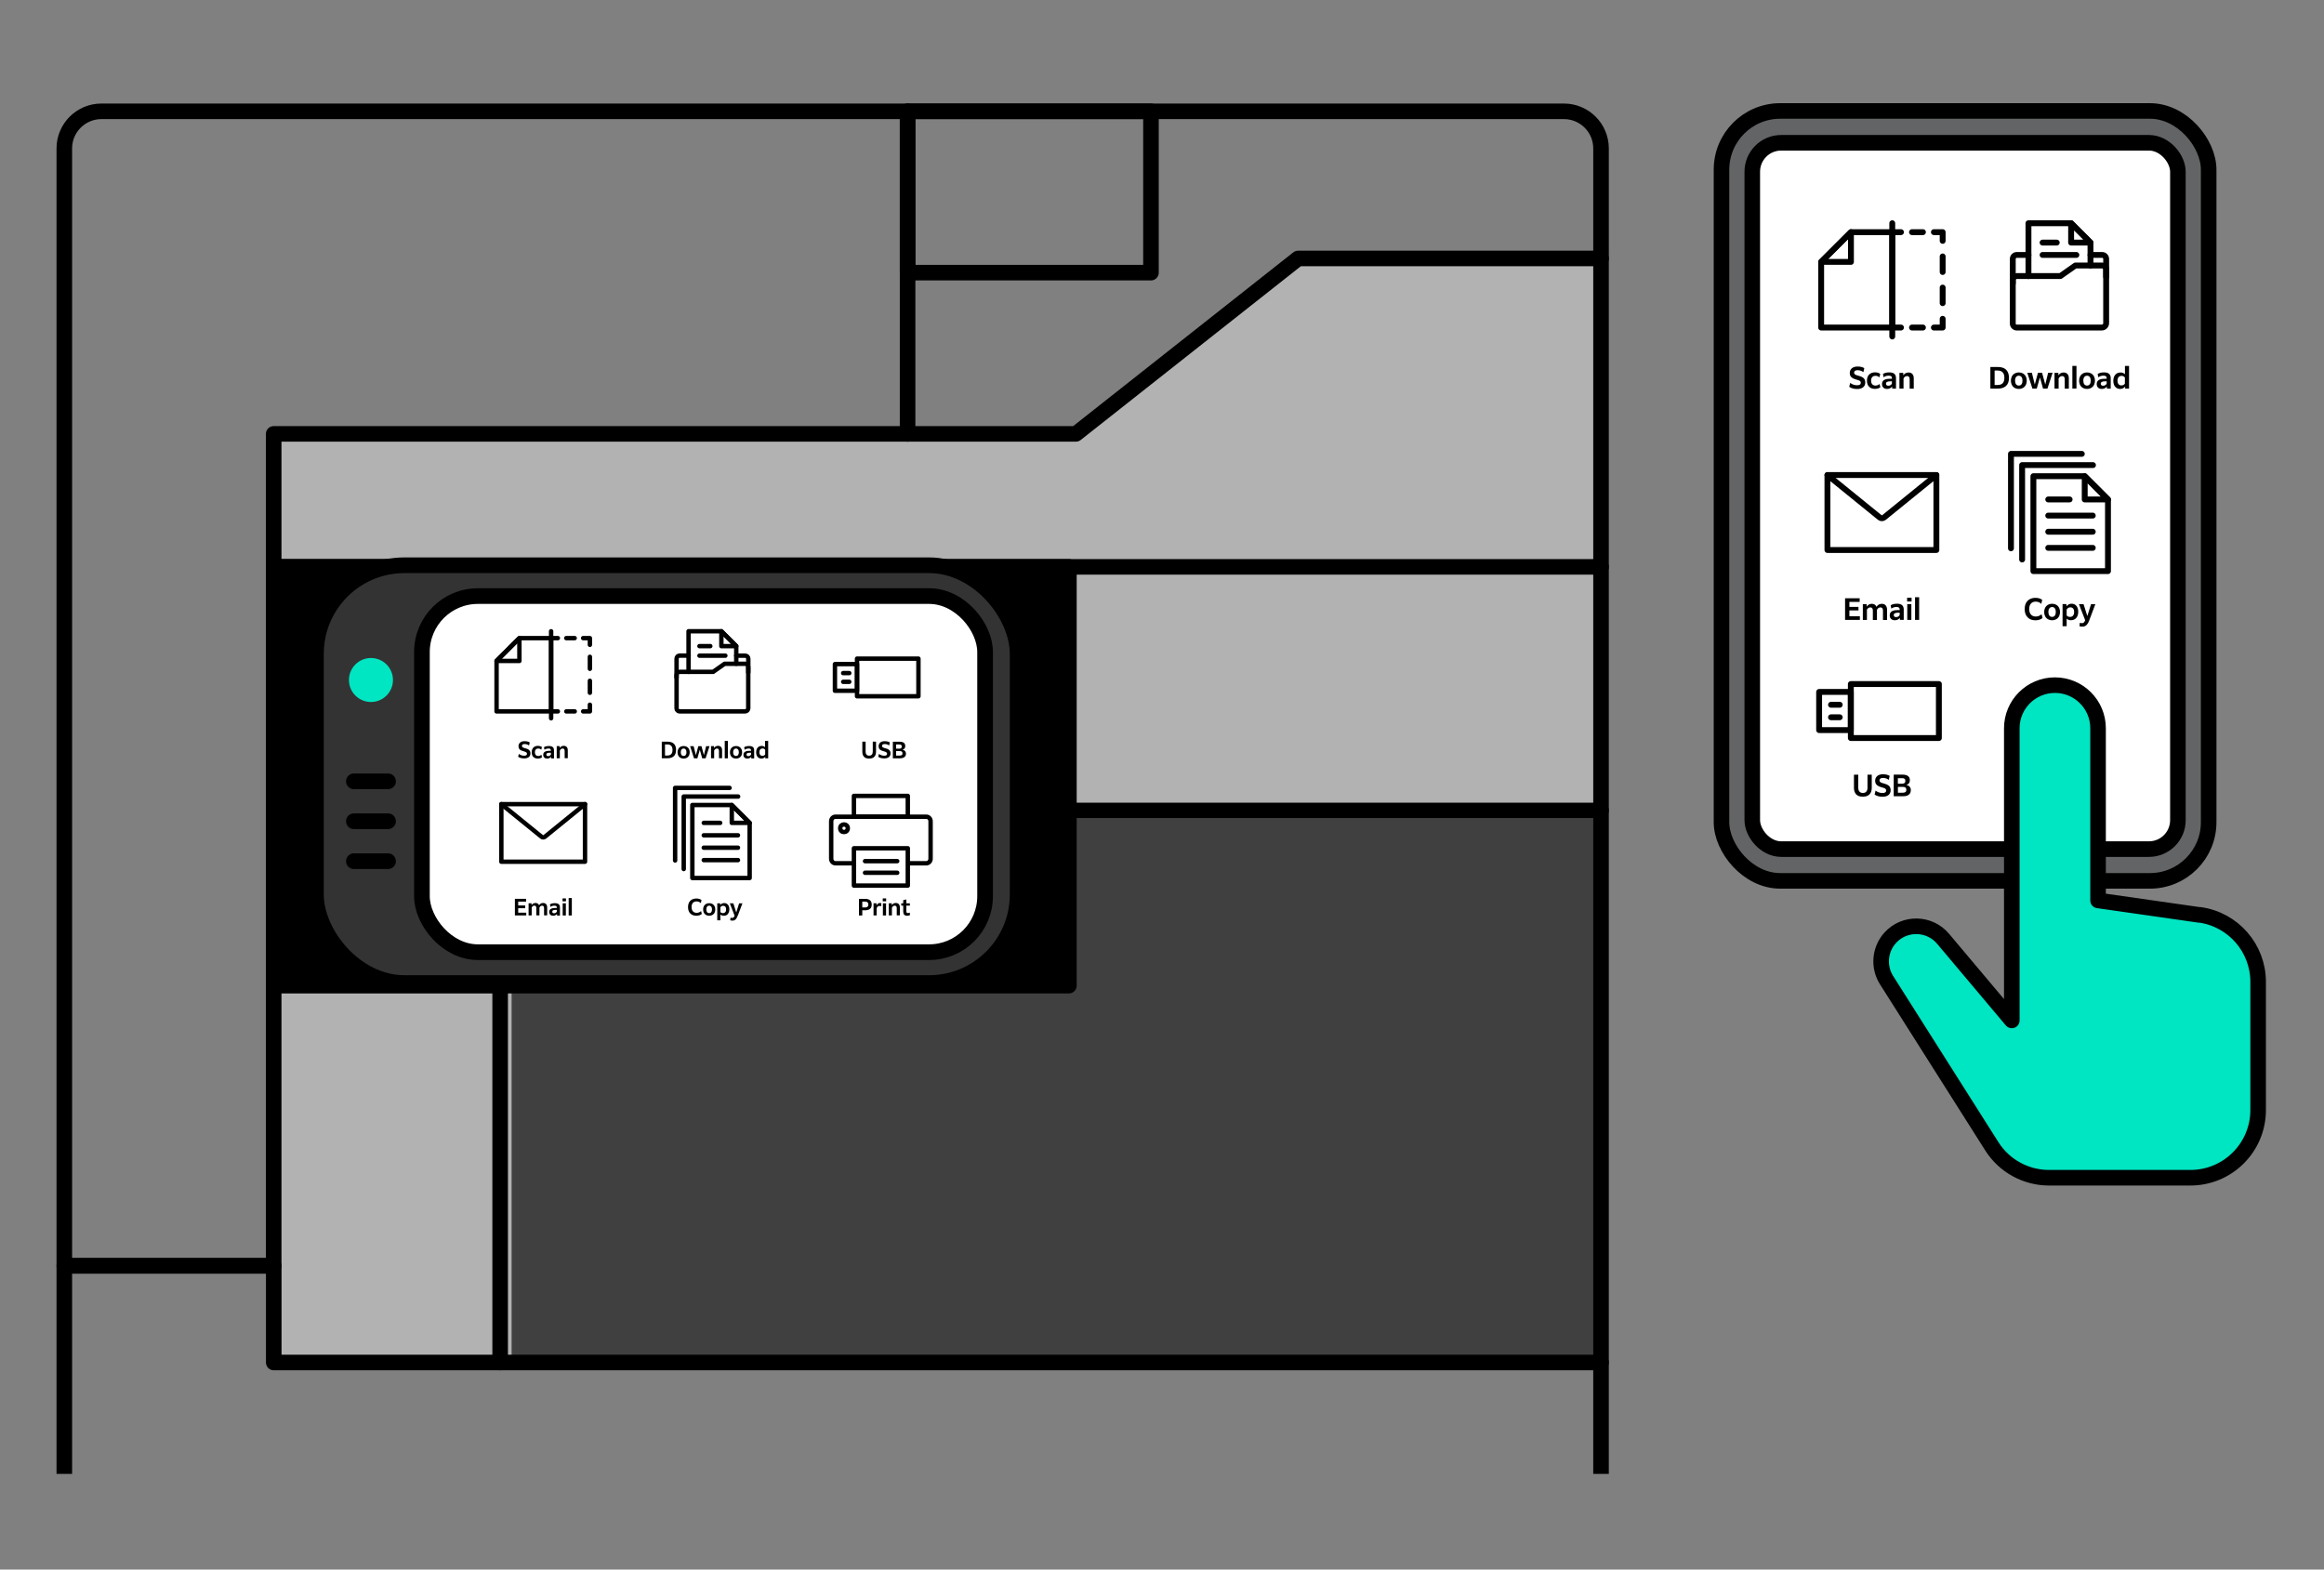 <?xml version="1.0" encoding="UTF-8"?>
<svg xmlns="http://www.w3.org/2000/svg" xmlns:xlink="http://www.w3.org/1999/xlink" id="Layer_1" data-name="Layer 1" viewBox="0 0 447.75 302.42">
  <rect x="0" y="0" width="447.75" height="302.42" fill="#808080" stroke="none"/>
  <defs>
    <style>
      .cls-1 {
        stroke-dasharray: 0 0 2.31 2.31;
      }

      .cls-1, .cls-2, .cls-3, .cls-4, .cls-5, .cls-6, .cls-7, .cls-8, .cls-9 {
        fill: none;
      }

      .cls-1, .cls-2, .cls-4, .cls-5, .cls-10, .cls-6, .cls-11, .cls-12, .cls-13, .cls-14, .cls-7, .cls-15, .cls-8, .cls-9 {
        stroke: #000;
      }

      .cls-1, .cls-2, .cls-4, .cls-5, .cls-10, .cls-6, .cls-11, .cls-14, .cls-7, .cls-15, .cls-8, .cls-9 {
        stroke-linecap: round;
        stroke-linejoin: round;
      }

      .cls-1, .cls-2, .cls-7 {
        stroke-width: .85px;
      }

      .cls-2 {
        stroke-dasharray: 0 0 1.62 1.62;
      }

      .cls-3, .cls-16, .cls-17, .cls-18, .cls-19 {
        stroke-width: 0px;
      }

      .cls-4, .cls-5, .cls-6 {
        stroke-width: 1.13px;
      }

      .cls-5 {
        stroke-dasharray: 0 0 3 3;
      }

      .cls-20 {
        clip-path: url(#clippath-1);
      }

      .cls-10, .cls-11, .cls-14, .cls-15, .cls-8 {
        stroke-width: 3px;
      }

      .cls-6 {
        stroke-dasharray: 0 0 2.11 2.11;
      }

      .cls-11 {
        fill: #636466;
      }

      .cls-12 {
        fill: #333;
      }

      .cls-12, .cls-13 {
        stroke-miterlimit: 10;
      }

      .cls-12, .cls-13, .cls-9 {
        stroke-width: 3.02px;
      }

      .cls-13, .cls-15 {
        fill: #fff;
      }

      .cls-14, .cls-19 {
        fill: #00e5c2;
      }

      .cls-17 {
        fill: #404040;
      }

      .cls-18 {
        fill: #b2b2b2;
      }
    </style>
    <clipPath id="clippath-1">
      <rect class="cls-3" x="-15.55" y="4.9" width="346.02" height="279.08"></rect>
    </clipPath>
  </defs>
  <g>
    <g>
      <rect class="cls-11" x="331.67" y="21.38" width="93.86" height="148.34" rx="11.31" ry="11.31"></rect>
      <rect class="cls-15" x="337.6" y="27.51" width="82" height="136.09" rx="5.57" ry="5.57"></rect>
    </g>
    <g>
      <g>
        <line class="cls-4" x1="364.57" y1="44.73" x2="366.25" y2="44.73"></line>
        <line class="cls-6" x1="368.37" y1="44.73" x2="371.54" y2="44.73"></line>
        <polyline class="cls-4" points="372.59 44.73 374.28 44.73 374.28 46.41"></polyline>
        <line class="cls-5" x1="374.28" y1="49.41" x2="374.28" y2="59.92"></line>
        <polyline class="cls-4" points="374.28 61.43 374.28 63.11 372.59 63.11"></polyline>
        <line class="cls-6" x1="370.48" y1="63.11" x2="367.31" y2="63.11"></line>
        <line class="cls-4" x1="366.25" y1="63.11" x2="364.57" y2="63.11"></line>
      </g>
      <g>
        <g>
          <polygon class="cls-4" points="364.57 63.11 350.87 63.11 350.87 50.46 356.61 44.73 364.57 44.73 364.57 63.11"></polygon>
          <polygon class="cls-4" points="356.61 50.46 350.87 50.46 356.61 44.73 356.61 50.46"></polygon>
        </g>
        <line class="cls-4" x1="364.57" y1="43.01" x2="364.57" y2="64.83"></line>
      </g>
    </g>
    <g>
      <g>
        <polyline class="cls-4" points="390.81 53.2 390.81 43.01 399.03 43.01 402.76 46.74 402.76 51.16"></polyline>
        <polygon class="cls-4" points="399.03 46.74 399.03 43.01 402.76 46.74 399.03 46.74"></polygon>
      </g>
      <path class="cls-4" d="M405.78,62.27v-10.34c0-.42-.34-.77-.77-.77h-5.16l-2.89,2.03h-8.4c-.42,0-.77.34-.77.77v8.38c0,.42.34.77.77.77h16.38c.46,0,.84-.38.84-.84Z"></path>
      <path class="cls-4" d="M402.76,49.12h2.25c.42,0,.77.34.77.77v3.44"></path>
      <path class="cls-4" d="M387.79,54.6v-4.71c0-.42.34-.77.77-.77h2.25"></path>
      <line class="cls-4" x1="393.53" y1="49.12" x2="400.04" y2="49.12"></line>
      <line class="cls-4" x1="393.53" y1="46.74" x2="396.26" y2="46.74"></line>
    </g>
    <path class="cls-14" d="M423.87,176.3l-19.65-2.81v-33.17c0-4.59-3.72-8.31-8.31-8.31s-8.31,3.72-8.31,8.31v56.29l-13.24-15.73c-2.63-3.12-7.4-3.22-10.16-.22h0c-2.06,2.25-2.36,5.61-.73,8.19l20.28,32.01c2.39,3.78,6.55,6.06,11.02,6.06h27.24c7.21,0,13.05-5.84,13.05-13.05v-24.68c0-6.49-4.77-12-11.2-12.92Z"></path>
    <g>
      <rect class="cls-4" x="352.08" y="91.53" width="20.99" height="14.44"></rect>
      <path class="cls-4" d="M352.08,91.53l10.08,8.18c.24.19.58.19.82,0l10.08-8.18"></path>
    </g>
    <g>
      <polyline class="cls-4" points="389.59 107.8 389.59 89.61 403.24 89.61"></polyline>
      <polyline class="cls-4" points="387.44 105.65 387.44 87.45 401.09 87.45"></polyline>
      <g>
        <g>
          <polygon class="cls-4" points="391.76 110.04 391.76 91.75 401.65 91.75 406.13 96.23 406.13 110.04 391.76 110.04"></polygon>
          <polygon class="cls-4" points="401.65 96.23 401.65 91.75 406.13 96.23 401.65 96.23"></polygon>
        </g>
        <line class="cls-4" x1="398.74" y1="96.23" x2="394.62" y2="96.23"></line>
        <line class="cls-4" x1="403.2" y1="99.34" x2="394.62" y2="99.34"></line>
        <line class="cls-4" x1="403.2" y1="102.45" x2="394.62" y2="102.45"></line>
        <line class="cls-4" x1="403.2" y1="105.56" x2="394.62" y2="105.56"></line>
      </g>
    </g>
    <g>
      <path class="cls-16" d="M358.33,118.73v.71h-2.85v-4.17h2.81v.7h-1.98v.96h1.75v.68h-1.75v1.12h2.02Z"></path>
      <path class="cls-16" d="M359.69,117.5v1.95h-.79v-3.04h.74v.47c.26-.36.58-.54.99-.54.22,0,.4.05.56.15s.27.24.34.43c.25-.39.59-.58,1.03-.58.32,0,.57.1.74.3s.27.48.27.84v1.98h-.79v-1.81c0-.41-.16-.62-.48-.62-.15,0-.29.04-.41.13s-.21.21-.27.35v1.95h-.79v-1.81c0-.41-.16-.62-.48-.62-.15,0-.29.04-.41.13-.12.09-.21.21-.27.35Z"></path>
      <path class="cls-16" d="M366.04,119.44v-.39c-.25.3-.57.46-.97.46-.3,0-.54-.08-.72-.25-.18-.17-.27-.4-.27-.7,0-.34.13-.59.38-.76.25-.17.64-.25,1.16-.25h.38v-.1c0-.17-.04-.3-.14-.38-.09-.08-.25-.12-.48-.12-.37,0-.7.1-.99.31l-.13-.63c.31-.21.71-.31,1.22-.31.45,0,.78.09.99.28.2.19.31.46.31.81v2.03h-.74ZM365.31,118.9c.16,0,.3-.04.42-.11.12-.08.21-.17.27-.29v-.45h-.27c-.3,0-.52.04-.66.11s-.21.19-.21.35c0,.13.04.23.12.29.08.07.19.1.33.1Z"></path>
      <path class="cls-16" d="M367.43,115.89v-.73h.86v.73h-.86ZM367.46,119.44v-3.04h.79v3.04h-.79Z"></path>
      <path class="cls-16" d="M368.96,119.44v-4.37h.79v4.37h-.79Z"></path>
    </g>
    <g>
      <path class="cls-16" d="M357.19,151.77v-2.51h.83v2.51c0,.33.08.58.23.75s.37.26.66.26.51-.08.66-.26c.15-.17.23-.42.23-.75v-2.51h.82v2.51c0,.57-.15,1-.44,1.29-.29.3-.72.44-1.29.44s-.99-.15-1.27-.44c-.29-.3-.43-.73-.43-1.29Z"></path>
      <path class="cls-16" d="M361.17,153.1l.18-.76c.42.3.86.45,1.34.45.24,0,.42-.04.53-.12.12-.08.18-.2.18-.35,0-.06,0-.11-.02-.16s-.04-.09-.08-.13c-.04-.04-.08-.07-.11-.1s-.1-.06-.17-.08-.15-.05-.21-.07c-.06-.02-.15-.05-.26-.08-.1-.03-.19-.06-.25-.08-.06-.02-.14-.05-.25-.09-.1-.04-.18-.08-.24-.12-.06-.04-.13-.09-.21-.16-.08-.07-.13-.13-.18-.21s-.08-.16-.11-.26-.04-.21-.04-.33c0-.38.13-.69.39-.92s.64-.35,1.14-.35c.24,0,.47.03.7.08.22.06.41.13.57.23l-.17.77c-.33-.24-.7-.37-1.11-.37-.24,0-.41.04-.52.13-.11.08-.16.2-.16.34,0,.07.01.13.04.18s.06.1.09.13c.04.04.09.07.18.11.08.04.16.07.23.09.07.02.17.05.31.09.08.02.15.04.2.06.05.02.12.04.2.07.08.03.15.06.2.08.05.03.11.06.18.1s.12.08.17.12c.04.04.09.09.14.15.05.06.08.12.11.19.03.07.05.14.07.23s.03.18.03.27c0,.4-.13.71-.4.94-.27.23-.66.34-1.18.34-.58,0-1.08-.13-1.5-.41Z"></path>
      <path class="cls-16" d="M368.14,152.26c0,.17-.03.33-.08.46-.06.13-.13.25-.23.33-.09.09-.21.16-.34.22s-.27.1-.41.12c-.14.02-.29.03-.45.03h-1.78v-4.17h1.7c.46,0,.81.09,1.05.27.24.18.36.45.36.8,0,.48-.22.79-.67.92.57.13.86.47.86,1.01ZM366.45,149.94h-.8v1.06h.79c.21,0,.37-.04.48-.12.11-.08.17-.22.17-.42s-.05-.33-.16-.41c-.11-.08-.27-.12-.48-.12ZM365.66,151.6v1.14h.89c.23,0,.41-.04.54-.12.12-.08.19-.23.19-.44s-.06-.35-.18-.44-.3-.13-.53-.13h-.91Z"></path>
    </g>
    <g>
      <path class="cls-16" d="M393.52,119.08c-.16.13-.35.24-.58.32-.23.08-.5.12-.79.12-.63,0-1.14-.19-1.51-.58-.37-.38-.56-.91-.56-1.59s.19-1.21.56-1.59c.38-.38.88-.57,1.52-.57.53,0,.96.13,1.3.39l-.18.77c-.29-.29-.65-.43-1.07-.43s-.71.13-.93.38c-.22.25-.33.6-.33,1.05s.12.82.35,1.07.54.37.92.37c.23,0,.44-.04.63-.13s.35-.19.49-.32l.18.74Z"></path>
      <path class="cls-16" d="M395.97,119.4c-.19.07-.39.11-.61.11s-.42-.04-.6-.11-.35-.17-.48-.3c-.14-.13-.24-.3-.32-.5s-.12-.43-.12-.68.04-.48.12-.68.18-.37.32-.5c.14-.13.3-.23.48-.3s.39-.11.6-.11.42.04.61.11.35.17.48.3c.14.13.24.3.32.5.08.2.12.43.12.68s-.04.48-.12.68c-.08.2-.18.37-.32.5-.14.13-.3.23-.48.3ZM395.37,118.86c.22,0,.4-.08.52-.25.13-.17.19-.4.19-.7s-.06-.53-.19-.7c-.13-.17-.3-.25-.52-.25s-.4.08-.53.25c-.13.17-.19.4-.19.7s.06.53.19.7c.13.17.3.25.53.25Z"></path>
      <path class="cls-16" d="M399.02,119.51c-.34,0-.62-.1-.85-.31v1.45h-.79v-4.26h.74l.02.43c.24-.33.57-.5.99-.5.38,0,.69.14.92.42.23.28.35.66.35,1.13,0,.5-.13.9-.38,1.19-.25.29-.59.44-1.01.44ZM398.17,117.44v1.15c.07.09.17.15.28.2.11.05.24.07.37.07.25,0,.44-.08.58-.25.14-.17.21-.4.21-.7s-.06-.51-.19-.66c-.13-.15-.31-.23-.53-.23-.16,0-.3.04-.42.11s-.22.18-.29.31Z"></path>
      <path class="cls-16" d="M402.57,119.41c-.1.27-.2.49-.3.66-.1.17-.21.31-.33.41-.12.1-.23.17-.35.2-.12.04-.26.06-.42.06s-.34-.03-.53-.08l.07-.67c.14.05.27.08.41.08.14,0,.26-.04.35-.12s.18-.23.27-.44l-1.2-3.1h.89l.72,2.29.72-2.29h.83l-1.14,3.01Z"></path>
    </g>
    <g>
      <path class="cls-16" d="M387.06,72.79c0,.35-.05.66-.15.93-.1.27-.24.48-.43.65-.19.17-.41.3-.68.38s-.56.13-.9.13h-1.43v-4.17h1.43c.31,0,.59.03.83.1.25.07.45.16.61.29.16.12.3.27.41.45s.18.37.23.57c.05.21.07.43.07.67ZM384.86,71.39h-.57v2.79h.58c.87,0,1.3-.46,1.3-1.39s-.44-1.4-1.31-1.4Z"></path>
      <path class="cls-16" d="M389.56,74.83c-.19.07-.39.11-.61.11s-.42-.04-.6-.11-.35-.17-.48-.3c-.14-.13-.24-.3-.32-.5s-.12-.43-.12-.68.04-.48.12-.68.18-.37.32-.5c.14-.13.3-.23.48-.3s.39-.11.6-.11.42.04.61.11.35.17.48.3c.14.13.24.3.32.5.08.2.12.43.12.68s-.04.48-.12.68c-.08.2-.18.37-.32.5-.14.13-.3.23-.48.3ZM388.95,74.29c.22,0,.4-.08.52-.25.13-.17.19-.4.19-.7s-.06-.53-.19-.7c-.13-.17-.3-.25-.52-.25s-.4.08-.53.25c-.13.17-.19.4-.19.7s.06.53.19.7c.13.17.3.25.53.25Z"></path>
      <path class="cls-16" d="M393.62,74.87l-.6-2.15-.61,2.15h-.84l-.98-3.04h.88l.56,2.26.61-2.26h.8l.61,2.26.55-2.26h.86l-.99,3.04h-.84Z"></path>
      <path class="cls-16" d="M396.62,72.93v1.95h-.79v-3.04h.74v.47c.26-.36.6-.54,1.01-.54.32,0,.57.1.75.3.18.2.26.48.26.84v1.98h-.79v-1.81c0-.41-.16-.62-.49-.62-.16,0-.29.04-.42.13-.12.08-.22.2-.28.36Z"></path>
      <path class="cls-16" d="M399.27,74.87v-4.37h.79v4.37h-.79Z"></path>
      <path class="cls-16" d="M402.7,74.83c-.19.07-.39.11-.61.11s-.42-.04-.6-.11-.35-.17-.48-.3c-.14-.13-.24-.3-.32-.5s-.12-.43-.12-.68.04-.48.12-.68.18-.37.32-.5c.14-.13.3-.23.48-.3s.39-.11.6-.11.42.04.61.11.35.17.48.3c.14.13.24.3.32.5.08.2.12.43.12.68s-.04.48-.12.68c-.08.2-.18.37-.32.5-.14.13-.3.23-.48.3ZM402.1,74.29c.22,0,.4-.08.52-.25.13-.17.19-.4.19-.7s-.06-.53-.19-.7c-.13-.17-.3-.25-.52-.25s-.4.08-.53.25c-.13.17-.19.4-.19.7s.06.53.19.7c.13.17.3.25.53.25Z"></path>
      <path class="cls-16" d="M405.92,74.87v-.39c-.25.3-.57.46-.97.46-.3,0-.54-.08-.72-.25-.18-.17-.27-.4-.27-.7,0-.34.13-.59.38-.76.25-.17.64-.25,1.16-.25h.38v-.1c0-.17-.04-.3-.14-.38-.09-.08-.25-.12-.48-.12-.37,0-.7.1-.99.31l-.13-.63c.31-.21.71-.31,1.22-.31.45,0,.78.09.99.28.2.19.31.46.31.81v2.03h-.74ZM405.19,74.32c.16,0,.3-.04.42-.11.12-.08.21-.17.27-.29v-.45h-.27c-.3,0-.52.04-.66.11s-.21.19-.21.35c0,.13.04.23.12.29.08.07.19.1.33.1Z"></path>
      <path class="cls-16" d="M409.44,74.87v-.39c-.25.3-.57.46-.96.46s-.72-.14-.96-.42c-.24-.28-.36-.67-.36-1.15s.13-.89.38-1.17c.25-.29.59-.43,1.02-.43.33,0,.62.11.84.33v-1.59h.79v4.37h-.74ZM407.97,73.36c0,.29.07.52.2.67.14.15.32.23.54.23.16,0,.3-.04.42-.1s.21-.16.26-.27v-1.15c-.15-.21-.36-.32-.64-.32-.25,0-.44.08-.58.25-.14.17-.21.4-.21.7Z"></path>
    </g>
    <g>
      <path class="cls-16" d="M356.28,74.54l.18-.76c.42.3.86.45,1.34.45.24,0,.42-.04.53-.12.12-.08.18-.2.18-.35,0-.06,0-.11-.02-.16s-.04-.09-.08-.13c-.04-.04-.08-.07-.11-.1s-.1-.06-.17-.08-.15-.05-.21-.07c-.06-.02-.15-.05-.26-.08-.1-.03-.19-.06-.25-.08-.06-.02-.14-.05-.25-.09-.1-.04-.18-.08-.24-.12-.06-.04-.13-.09-.21-.16-.08-.07-.13-.13-.18-.21s-.08-.16-.11-.26-.04-.21-.04-.33c0-.38.13-.69.39-.92s.64-.35,1.14-.35c.24,0,.47.03.7.08.22.06.41.13.57.23l-.17.77c-.33-.24-.7-.37-1.11-.37-.24,0-.41.04-.52.13-.11.08-.16.2-.16.34,0,.07.01.13.04.18s.06.1.09.13c.04.04.09.07.18.11.08.04.16.07.23.09.07.02.17.05.31.09.08.02.15.04.2.06.05.02.12.04.2.07.08.03.15.06.2.08.05.03.11.06.18.1s.12.08.17.12c.04.04.09.09.14.15.05.06.08.12.11.19.03.07.05.14.07.23s.03.18.03.27c0,.4-.13.71-.4.94-.27.23-.66.34-1.18.34-.58,0-1.08-.13-1.5-.41Z"></path>
      <path class="cls-16" d="M362.29,74.61c-.12.09-.26.17-.45.23-.18.06-.39.09-.62.09-.47,0-.84-.14-1.12-.42-.27-.28-.41-.66-.41-1.16s.14-.9.42-1.18c.28-.28.66-.43,1.14-.43.42,0,.76.1,1.01.32l-.17.65c-.2-.2-.46-.3-.76-.3-.26,0-.47.08-.62.25-.15.16-.22.39-.22.69s.08.52.22.69c.15.16.36.25.63.25.29,0,.55-.1.79-.31l.14.64Z"></path>
      <path class="cls-16" d="M364.55,74.87v-.39c-.25.3-.57.46-.97.46-.3,0-.54-.08-.72-.25-.18-.17-.27-.4-.27-.7,0-.34.13-.59.38-.76.25-.17.64-.25,1.16-.25h.38v-.1c0-.17-.04-.3-.14-.38-.09-.08-.25-.12-.48-.12-.37,0-.7.1-.99.31l-.13-.63c.31-.21.71-.31,1.22-.31.45,0,.78.09.99.28.2.19.31.46.31.81v2.03h-.74ZM363.81,74.32c.16,0,.3-.04.42-.11.12-.08.21-.17.27-.29v-.45h-.27c-.3,0-.52.04-.66.11s-.21.19-.21.35c0,.13.04.23.12.29.08.07.19.1.33.1Z"></path>
      <path class="cls-16" d="M366.74,72.93v1.95h-.79v-3.04h.74v.47c.26-.36.6-.54,1.01-.54.32,0,.57.1.75.3.18.2.26.48.26.84v1.98h-.79v-1.81c0-.41-.16-.62-.49-.62-.16,0-.29.04-.42.13-.12.08-.22.2-.28.36Z"></path>
    </g>
    <g>
      <rect class="cls-4" x="359.87" y="128.52" width="10.4" height="16.96" transform="translate(228.07 502.07) rotate(-90)"></rect>
      <rect class="cls-4" x="349.87" y="133.94" width="7.35" height="6.1" transform="translate(216.54 490.54) rotate(-90)"></rect>
      <g>
        <line class="cls-4" x1="352.77" y1="138.2" x2="354.45" y2="138.2"></line>
        <line class="cls-4" x1="352.77" y1="135.79" x2="354.45" y2="135.79"></line>
      </g>
    </g>
  </g>
  <g class="cls-20">
    <g>
      <g>
        <polygon class="cls-18" points="250.1 49.8 207.29 83.6 52.74 83.6 52.74 262.52 308.46 262.52 308.46 198.64 308.46 83.6 308.46 49.8 250.1 49.8"></polygon>
        <polygon class="cls-17" points="203.51 157.64 203.51 189.91 98.57 189.91 98.57 262.52 308.46 262.52 308.46 157.64 203.51 157.64"></polygon>
        <g>
          <rect class="cls-8" x="174.86" y="21.45" width="46.89" height="31.08"></rect>
          <line class="cls-8" x1="174.86" y1="21.45" x2="174.86" y2="83.6"></line>
          <polygon class="cls-8" points="52.74 262.52 52.74 243.89 12.39 243.89 12.39 403.09 52.74 403.09 308.46 403.09 308.46 262.52 52.74 262.52"></polygon>
          <path class="cls-8" d="M174.86,21.45H19.54c-3.95,0-7.15,3.2-7.15,7.15v215.29h40.34V83.6h154.55l42.82-33.8h58.36v-21.2c0-3.95-3.2-7.15-7.15-7.15h-126.45Z"></path>
          <line class="cls-8" x1="52.74" y1="109.22" x2="308.46" y2="109.22"></line>
          <rect class="cls-10" x="52.74" y="109.22" width="153.2" height="80.69"></rect>
          <line class="cls-8" x1="308.46" y1="49.8" x2="308.46" y2="262.52"></line>
          <line class="cls-8" x1="308.46" y1="156.16" x2="205.94" y2="156.16"></line>
          <line class="cls-8" x1="96.36" y1="189.91" x2="96.36" y2="262.52"></line>
          <rect class="cls-8" x="123.34" y="294.05" width="74.96" height="19.02" rx="9.51" ry="9.51"></rect>
        </g>
      </g>
      <g>
        <g>
          <rect class="cls-12" x="60.87" y="108.91" width="135.19" height="80.5" rx="17.06" ry="17.06"></rect>
          <rect class="cls-13" x="81.29" y="114.85" width="108.5" height="68.61" rx="10.78" ry="10.78"></rect>
        </g>
        <circle class="cls-19" cx="71.47" cy="131.02" r="4.24"></circle>
        <line class="cls-9" x1="68.18" y1="150.54" x2="74.76" y2="150.54"></line>
        <line class="cls-9" x1="68.18" y1="158.23" x2="74.76" y2="158.23"></line>
        <line class="cls-9" x1="68.18" y1="165.93" x2="74.76" y2="165.93"></line>
      </g>
      <g>
        <g>
          <line class="cls-7" x1="106.18" y1="122.95" x2="107.48" y2="122.95"></line>
          <line class="cls-2" x1="109.1" y1="122.95" x2="111.54" y2="122.95"></line>
          <polyline class="cls-7" points="112.35 122.95 113.65 122.95 113.65 124.24"></polyline>
          <line class="cls-1" x1="113.65" y1="126.55" x2="113.65" y2="134.62"></line>
          <polyline class="cls-7" points="113.65 135.78 113.65 137.07 112.35 137.07"></polyline>
          <line class="cls-2" x1="110.73" y1="137.07" x2="108.29" y2="137.07"></line>
          <line class="cls-7" x1="107.48" y1="137.07" x2="106.18" y2="137.07"></line>
        </g>
        <g>
          <g>
            <polygon class="cls-7" points="106.18 137.07 95.67 137.07 95.67 127.35 100.07 122.95 106.18 122.95 106.18 137.07"></polygon>
            <polygon class="cls-7" points="100.07 127.35 95.67 127.35 100.07 122.95 100.07 127.35"></polygon>
          </g>
          <line class="cls-7" x1="106.18" y1="121.63" x2="106.18" y2="138.39"></line>
        </g>
      </g>
      <g>
        <g>
          <polyline class="cls-7" points="132.66 129.45 132.66 121.63 138.98 121.63 141.85 124.49 141.85 127.89"></polyline>
          <polygon class="cls-7" points="138.98 124.49 138.98 121.63 141.85 124.49 138.98 124.49"></polygon>
        </g>
        <path class="cls-7" d="M144.16,136.42v-7.94c0-.32-.26-.59-.59-.59h-3.96l-2.22,1.56h-6.45c-.32,0-.59.26-.59.59v6.44c0,.32.26.59.59.59h12.58c.36,0,.65-.29.65-.65Z"></path>
        <path class="cls-7" d="M141.85,126.33h1.73c.32,0,.59.26.59.59v2.64"></path>
        <path class="cls-7" d="M130.35,130.53v-3.62c0-.32.26-.59.59-.59h1.73"></path>
        <line class="cls-7" x1="134.76" y1="126.33" x2="139.75" y2="126.33"></line>
        <line class="cls-7" x1="134.76" y1="124.49" x2="136.85" y2="124.49"></line>
      </g>
      <g>
        <rect class="cls-7" x="96.59" y="154.94" width="16.12" height="11.09"></rect>
        <path class="cls-7" d="M96.59,154.94l7.75,6.29c.18.15.45.15.63,0l7.75-6.29"></path>
      </g>
      <g>
        <polyline class="cls-7" points="131.73 167.44 131.73 153.47 142.21 153.47"></polyline>
        <polyline class="cls-7" points="130.07 165.79 130.07 151.81 140.56 151.81"></polyline>
        <g>
          <g>
            <polygon class="cls-7" points="133.39 169.17 133.39 155.11 140.99 155.11 144.43 158.55 144.43 169.17 133.39 169.17"></polygon>
            <polygon class="cls-7" points="140.99 158.55 140.99 155.11 144.43 158.55 140.99 158.55"></polygon>
          </g>
          <line class="cls-7" x1="138.75" y1="158.55" x2="135.59" y2="158.55"></line>
          <line class="cls-7" x1="142.18" y1="160.94" x2="135.59" y2="160.94"></line>
          <line class="cls-7" x1="142.18" y1="163.33" x2="135.59" y2="163.33"></line>
          <line class="cls-7" x1="142.18" y1="165.72" x2="135.59" y2="165.72"></line>
        </g>
      </g>
      <g>
        <rect class="cls-7" x="164.52" y="153.35" width="10.38" height="4.01"></rect>
        <rect class="cls-7" x="164.52" y="163.44" width="10.38" height="7.19"></rect>
        <circle class="cls-7" cx="162.61" cy="159.58" r=".73"></circle>
        <line class="cls-7" x1="172.86" y1="165.92" x2="166.66" y2="165.92"></line>
        <line class="cls-7" x1="172.86" y1="168.16" x2="166.66" y2="168.16"></line>
        <path class="cls-7" d="M164.21,166.33h-3.25c-.45,0-.82-.39-.82-.88v-7.21c0-.49.37-.88.82-.88h17.51c.45,0,.82.39.82.88v7.21c0,.49-.37.88-.82.88h-3.25"></path>
      </g>
      <g>
        <path class="cls-16" d="M101.39,175.84v.54h-2.19v-3.2h2.16v.54h-1.52v.74h1.35v.53h-1.35v.86h1.55Z"></path>
        <path class="cls-16" d="M102.44,174.89v1.49h-.6v-2.34h.57v.36c.2-.28.45-.42.76-.42.17,0,.31.04.43.11.12.08.21.19.26.33.19-.3.46-.44.79-.44.24,0,.43.08.57.23.14.15.2.37.2.64v1.52h-.6v-1.39c0-.32-.12-.48-.37-.48-.12,0-.22.03-.31.1-.09.07-.16.16-.21.27v1.49h-.6v-1.39c0-.32-.12-.48-.37-.48-.12,0-.22.03-.31.1-.09.07-.16.16-.21.27Z"></path>
        <path class="cls-16" d="M107.32,176.39v-.3c-.19.23-.44.35-.75.35-.23,0-.42-.06-.55-.19-.14-.13-.21-.31-.21-.53,0-.26.1-.46.29-.58.2-.13.49-.19.89-.19h.29v-.07c0-.13-.04-.23-.1-.29s-.19-.09-.37-.09c-.28,0-.54.08-.76.24l-.1-.48c.24-.16.55-.24.94-.24.35,0,.6.07.76.21.16.14.23.35.23.62v1.56h-.57ZM106.75,175.97c.12,0,.23-.03.32-.09.09-.06.16-.13.21-.22v-.35h-.21c-.23,0-.4.03-.51.08-.11.06-.16.15-.16.27,0,.1.03.17.09.23.06.05.15.08.26.08Z"></path>
        <path class="cls-16" d="M108.38,173.66v-.56h.66v.56h-.66ZM108.41,176.39v-2.34h.61v2.34h-.61Z"></path>
        <path class="cls-16" d="M109.56,176.39v-3.36h.61v3.36h-.61Z"></path>
      </g>
      <g>
        <path class="cls-16" d="M135.21,176.11c-.12.1-.27.18-.45.24s-.38.09-.61.09c-.49,0-.87-.15-1.16-.44-.29-.29-.43-.7-.43-1.22s.14-.93.43-1.22c.29-.29.68-.44,1.17-.44.41,0,.74.1,1,.3l-.14.59c-.23-.22-.5-.33-.82-.33s-.54.1-.71.29c-.17.19-.25.46-.25.81s.09.63.27.82.42.28.71.28c.18,0,.34-.03.49-.1.15-.07.27-.15.37-.24l.13.57Z"></path>
        <path class="cls-16" d="M137.1,176.36c-.14.05-.3.08-.46.08s-.32-.03-.46-.08c-.14-.05-.27-.13-.37-.23-.1-.1-.19-.23-.25-.38s-.09-.33-.09-.52.03-.37.09-.52.14-.28.25-.38c.11-.1.23-.18.37-.23.14-.05.3-.08.46-.08s.32.03.46.08c.14.05.27.13.37.23.1.1.19.23.25.38.06.16.09.33.09.52s-.03.37-.09.52c-.06.16-.14.28-.25.38-.1.1-.23.18-.37.23ZM136.63,175.94c.17,0,.3-.06.4-.19.1-.13.15-.3.15-.53s-.05-.41-.15-.53-.23-.19-.4-.19-.31.06-.4.19c-.1.13-.15.31-.15.53s.05.41.15.53c.1.13.23.19.4.19Z"></path>
        <path class="cls-16" d="M139.44,176.44c-.26,0-.48-.08-.65-.24v1.12h-.6v-3.27h.57v.33c.2-.26.45-.38.78-.38.29,0,.53.11.71.32.18.21.27.5.27.87,0,.39-.1.69-.29.92s-.45.33-.78.33ZM138.79,174.84v.89c.06.07.13.12.22.15.09.04.18.06.28.06.19,0,.34-.07.45-.19.11-.13.16-.31.16-.54s-.05-.39-.15-.51c-.1-.12-.24-.18-.41-.18-.12,0-.23.03-.33.08-.1.06-.17.14-.22.24Z"></path>
        <path class="cls-16" d="M142.16,176.36c-.08.2-.16.37-.23.51s-.16.24-.25.31c-.09.08-.18.13-.27.16s-.2.04-.32.04-.26-.02-.4-.06l.05-.52c.1.04.21.06.31.06.11,0,.2-.03.27-.09s.14-.18.21-.34l-.92-2.38h.68l.56,1.76.55-1.76h.64l-.87,2.31Z"></path>
      </g>
      <g>
        <path class="cls-16" d="M166.13,175.38v1.01h-.64v-3.2h1.2c.42,0,.73.09.94.28.21.18.32.46.32.81,0,.17-.03.32-.07.45s-.11.24-.19.32c-.08.08-.18.15-.29.2-.11.05-.23.09-.35.11s-.24.03-.38.03h-.54ZM166.64,173.71h-.51v1.13h.5c.07,0,.14,0,.2-.01.06,0,.12-.03.18-.05.06-.03.11-.06.15-.1s.07-.09.1-.16.04-.15.04-.24c0-.38-.22-.57-.65-.57Z"></path>
        <path class="cls-16" d="M168.9,175.02v1.36h-.6v-2.34h.57v.43c.09-.17.18-.29.28-.37s.23-.11.38-.11c.11,0,.21.02.28.05l-.04.56c-.09-.03-.2-.05-.3-.05-.14,0-.26.04-.36.11-.1.07-.17.19-.21.35Z"></path>
        <path class="cls-16" d="M170.07,173.66v-.56h.66v.56h-.66ZM170.1,176.39v-2.34h.61v2.34h-.61Z"></path>
        <path class="cls-16" d="M171.84,174.89v1.49h-.6v-2.34h.57v.36c.2-.28.46-.42.78-.42.25,0,.44.08.58.23s.2.37.2.64v1.52h-.6v-1.39c0-.32-.13-.48-.38-.48-.12,0-.23.03-.32.1-.09.07-.17.16-.21.27Z"></path>
        <path class="cls-16" d="M175.33,176.31c-.16.08-.35.13-.57.13-.49,0-.74-.26-.74-.79v-1.16h-.38v-.44h.38v-.61l.6-.14v.75h.68v.44h-.68v1.07c0,.12.02.22.07.28s.12.09.23.09c.11,0,.23-.03.35-.1l.06.49Z"></path>
      </g>
      <g>
        <path class="cls-16" d="M130.25,144.5c0,.27-.04.51-.11.71-.08.21-.19.37-.33.5-.15.13-.32.23-.52.29-.2.06-.43.1-.69.1h-1.1v-3.2h1.1c.24,0,.45.03.64.08s.35.13.47.22c.13.09.23.21.31.34.08.14.14.28.18.44s.05.33.05.52ZM128.56,143.43h-.44v2.14h.45c.66,0,1-.36,1-1.07s-.34-1.07-1.01-1.07Z"></path>
        <path class="cls-16" d="M132.17,146.08c-.14.05-.3.08-.46.08s-.32-.03-.46-.08c-.14-.05-.27-.13-.37-.23-.1-.1-.19-.23-.25-.38s-.09-.33-.09-.52.03-.37.09-.52.14-.28.25-.38c.11-.1.23-.18.37-.23.14-.05.3-.08.46-.08s.32.03.46.08c.14.05.27.13.37.23.1.1.19.23.25.38.06.16.09.33.09.52s-.03.37-.09.52c-.06.16-.14.28-.25.38-.1.1-.23.18-.37.23ZM131.71,145.66c.17,0,.3-.06.4-.19.1-.13.15-.3.15-.53s-.05-.41-.15-.53-.23-.19-.4-.19-.31.06-.4.19c-.1.13-.15.31-.15.53s.05.41.15.53c.1.13.23.19.4.19Z"></path>
        <path class="cls-16" d="M135.29,146.11l-.46-1.65-.47,1.65h-.65l-.75-2.34h.68l.43,1.73.47-1.73h.61l.47,1.73.42-1.73h.66l-.76,2.34h-.65Z"></path>
        <path class="cls-16" d="M137.59,144.61v1.49h-.6v-2.34h.57v.36c.2-.28.46-.42.78-.42.25,0,.44.08.58.23s.2.37.2.64v1.52h-.6v-1.39c0-.32-.13-.48-.38-.48-.12,0-.23.03-.32.1-.09.07-.17.16-.21.27Z"></path>
        <path class="cls-16" d="M139.63,146.11v-3.36h.61v3.36h-.61Z"></path>
        <path class="cls-16" d="M142.27,146.08c-.14.05-.3.08-.46.08s-.32-.03-.46-.08c-.14-.05-.27-.13-.37-.23-.1-.1-.19-.23-.25-.38s-.09-.33-.09-.52.03-.37.09-.52.14-.28.25-.38c.11-.1.23-.18.37-.23.14-.05.3-.08.46-.08s.32.03.46.08c.14.05.27.13.37.23.1.1.19.23.25.38.06.16.09.33.09.52s-.03.37-.09.52c-.06.16-.14.28-.25.38-.1.1-.23.18-.37.23ZM141.8,145.66c.17,0,.3-.06.4-.19.1-.13.15-.3.15-.53s-.05-.41-.15-.53-.23-.19-.4-.19-.31.06-.4.19c-.1.13-.15.31-.15.53s.05.41.15.53c.1.13.23.19.4.19Z"></path>
        <path class="cls-16" d="M144.74,146.11v-.3c-.19.23-.44.35-.75.35-.23,0-.42-.06-.55-.19-.14-.13-.21-.31-.21-.53,0-.26.1-.46.29-.58.2-.13.49-.19.89-.19h.29v-.07c0-.13-.04-.23-.1-.29s-.19-.09-.37-.09c-.28,0-.54.08-.76.24l-.1-.48c.24-.16.55-.24.94-.24.35,0,.6.07.76.21.16.14.23.35.23.62v1.56h-.57ZM144.17,145.69c.12,0,.23-.03.32-.09.09-.06.16-.13.21-.22v-.35h-.21c-.23,0-.4.03-.51.08-.11.06-.16.15-.16.27,0,.1.03.17.09.23.06.05.15.08.26.08Z"></path>
        <path class="cls-16" d="M147.44,146.11v-.3c-.19.23-.44.35-.74.35s-.55-.11-.74-.33c-.19-.22-.28-.51-.28-.88s.1-.68.29-.9c.19-.22.46-.33.78-.33.26,0,.47.08.65.25v-1.22h.6v3.36h-.57ZM146.31,144.94c0,.22.05.4.16.51.1.12.24.18.42.18.12,0,.23-.03.33-.08.09-.05.16-.12.2-.21v-.88c-.11-.17-.28-.25-.5-.25-.19,0-.34.06-.45.19-.11.13-.16.31-.16.54Z"></path>
      </g>
      <g>
        <path class="cls-16" d="M166.14,144.83v-1.93h.63v1.93c0,.25.06.44.18.57.12.13.29.2.51.2s.39-.07.51-.2c.12-.13.18-.32.18-.57v-1.93h.63v1.93c0,.43-.11.76-.34.99-.22.23-.55.34-.99.34s-.76-.11-.98-.34c-.22-.23-.33-.56-.33-.99Z"></path>
        <path class="cls-16" d="M169.2,145.85l.14-.59c.32.23.66.35,1.03.35.18,0,.32-.03.41-.1s.13-.15.13-.27c0-.05,0-.09-.02-.12-.01-.04-.03-.07-.06-.1-.03-.03-.06-.05-.09-.08-.03-.02-.07-.04-.13-.07-.06-.02-.11-.04-.16-.06-.05-.01-.11-.03-.2-.06-.08-.02-.14-.04-.19-.06-.05-.02-.11-.04-.19-.07-.08-.03-.14-.06-.19-.09-.05-.03-.1-.07-.16-.12-.06-.05-.1-.1-.13-.16-.03-.06-.06-.12-.08-.2-.02-.08-.03-.16-.03-.26,0-.29.1-.53.3-.71s.49-.27.88-.27c.19,0,.36.02.54.06.17.04.32.1.44.18l-.13.59c-.25-.19-.54-.28-.85-.28-.18,0-.32.03-.4.1s-.12.15-.12.26c0,.05,0,.1.03.14.02.04.04.07.07.1.03.03.07.05.14.08.06.03.12.05.17.07s.13.04.24.07c.06.02.11.03.15.04.04.01.09.03.15.05.06.02.11.04.15.06s.09.04.14.08c.05.03.09.06.13.1.04.03.07.07.11.12.04.05.06.09.09.14.02.05.04.11.05.17.01.07.02.14.02.21,0,.31-.1.55-.31.72s-.51.26-.91.26c-.45,0-.83-.1-1.15-.31Z"></path>
        <path class="cls-16" d="M174.55,145.21c0,.13-.02.25-.07.35-.04.1-.1.19-.17.26-.07.07-.16.12-.26.17-.1.04-.21.07-.32.09-.11.02-.23.03-.35.03h-1.36v-3.2h1.31c.36,0,.62.07.81.21.18.14.27.35.27.62,0,.37-.17.6-.52.71.44.1.66.36.66.78ZM173.25,143.43h-.61v.82h.6c.16,0,.28-.03.37-.09s.13-.17.13-.32-.04-.25-.12-.31c-.08-.06-.2-.09-.37-.09ZM172.64,144.7v.88h.69c.18,0,.32-.03.41-.09.1-.06.14-.18.14-.34s-.05-.27-.14-.34-.23-.1-.41-.1h-.7Z"></path>
      </g>
      <g>
        <path class="cls-16" d="M99.82,145.85l.14-.59c.32.23.66.35,1.03.35.18,0,.32-.03.41-.1s.13-.15.13-.27c0-.05,0-.09-.02-.12-.01-.04-.03-.07-.06-.1-.03-.03-.06-.05-.09-.08-.03-.02-.07-.04-.13-.07-.06-.02-.11-.04-.16-.06-.05-.01-.11-.03-.2-.06-.08-.02-.14-.04-.19-.06-.05-.02-.11-.04-.19-.07-.08-.03-.14-.06-.19-.09-.05-.03-.1-.07-.16-.12-.06-.05-.1-.1-.13-.16-.03-.06-.06-.12-.08-.2-.02-.08-.03-.16-.03-.26,0-.29.1-.53.3-.71s.49-.27.88-.27c.19,0,.36.02.54.06.17.04.32.1.44.18l-.13.59c-.25-.19-.54-.28-.85-.28-.18,0-.32.03-.4.1s-.12.15-.12.26c0,.05,0,.1.03.14.02.04.04.07.07.1.03.03.07.05.14.08.06.03.12.05.17.07s.13.04.24.07c.06.02.11.03.15.04.04.01.09.03.15.05.06.02.11.04.15.06s.09.04.14.08c.05.03.09.06.13.1.04.03.07.07.11.12.04.05.06.09.09.14.02.05.04.11.05.17.01.07.02.14.02.21,0,.31-.1.55-.31.72s-.51.26-.91.26c-.45,0-.83-.1-1.15-.31Z"></path>
        <path class="cls-16" d="M104.43,145.91c-.09.07-.2.13-.34.18-.14.05-.3.07-.48.07-.36,0-.65-.11-.86-.32-.21-.21-.31-.51-.31-.89s.11-.69.32-.91c.21-.22.5-.33.87-.33.32,0,.58.08.78.24l-.13.5c-.16-.16-.35-.23-.59-.23-.2,0-.36.06-.47.19-.11.13-.17.3-.17.53s.06.4.17.53c.11.13.28.19.48.19.22,0,.42-.08.61-.24l.11.49Z"></path>
        <path class="cls-16" d="M106.17,146.11v-.3c-.19.23-.44.35-.75.35-.23,0-.42-.06-.55-.19-.14-.13-.21-.31-.21-.53,0-.26.1-.46.29-.58.2-.13.49-.19.89-.19h.29v-.07c0-.13-.04-.23-.1-.29s-.19-.09-.37-.09c-.28,0-.54.08-.76.24l-.1-.48c.24-.16.55-.24.94-.24.35,0,.6.07.76.21.16.14.23.35.23.62v1.56h-.57ZM105.61,145.69c.12,0,.23-.03.32-.09.09-.06.16-.13.21-.22v-.35h-.21c-.23,0-.4.03-.51.08-.11.06-.16.15-.16.27,0,.1.03.17.09.23.06.05.15.08.26.08Z"></path>
        <path class="cls-16" d="M107.86,144.61v1.49h-.6v-2.34h.57v.36c.2-.28.46-.42.78-.42.25,0,.44.08.58.23s.2.37.2.64v1.52h-.6v-1.39c0-.32-.13-.48-.38-.48-.12,0-.23.03-.32.1-.09.07-.17.16-.21.27Z"></path>
      </g>
      <g>
        <rect class="cls-7" x="167.41" y="124.61" width="7.25" height="11.83" transform="translate(40.51 301.56) rotate(-90)"></rect>
        <rect class="cls-7" x="160.43" y="128.4" width="5.13" height="4.26" transform="translate(32.46 293.52) rotate(-90)"></rect>
        <g>
          <line class="cls-7" x1="162.45" y1="131.37" x2="163.62" y2="131.37"></line>
          <line class="cls-7" x1="162.45" y1="129.69" x2="163.62" y2="129.69"></line>
        </g>
      </g>
    </g>
  </g>
</svg>
